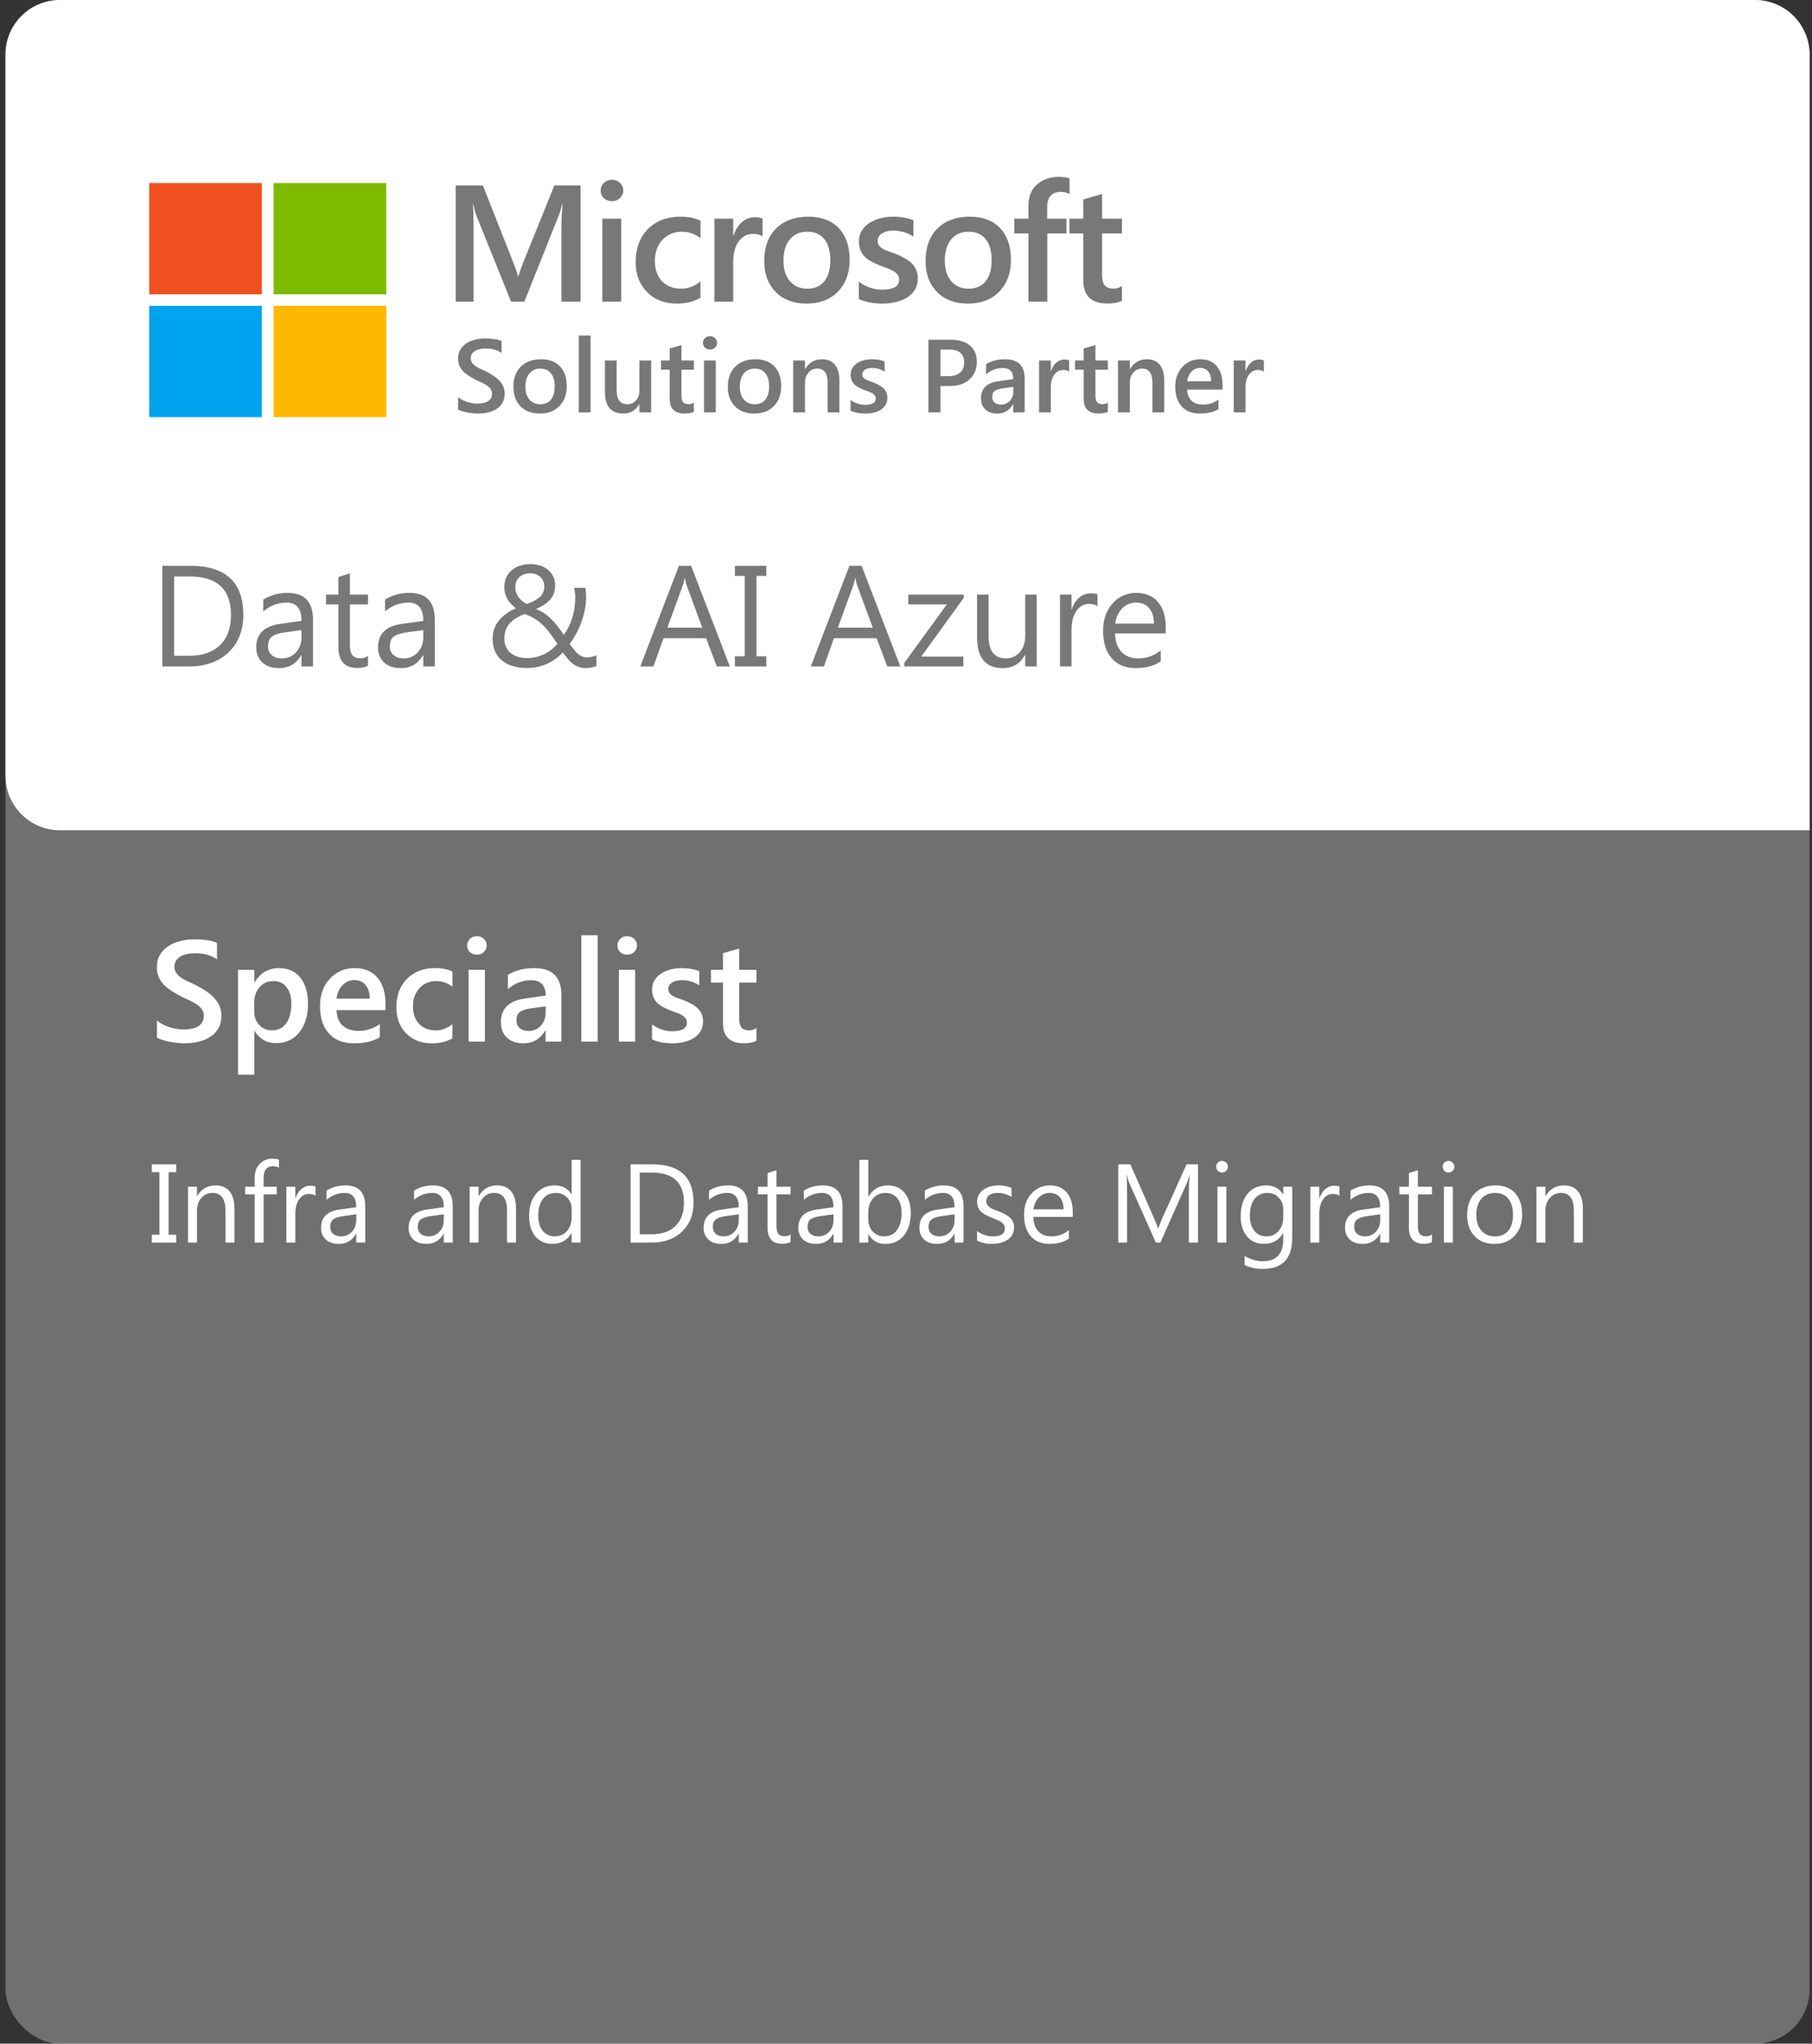 <svg width="133" height="150" viewBox="0 0 133 150" fill="none" xmlns="http://www.w3.org/2000/svg">
<rect x="0" y="0" width="133" height="150" fill="#333333" stroke="none"/>
<rect x="0.402" width="132.422" height="150" rx="4" fill="white" fill-opacity="0.3"/>
<path d="M0.402 4C0.402 1.791 2.193 0 4.402 0H128.824C131.033 0 132.824 1.791 132.824 4V60.938H4.402C2.193 60.938 0.402 59.147 0.402 56.938V4Z" fill="white"/>
<path d="M10.949 13.434H19.22V21.599H10.949V13.434Z" fill="#F15021"/>
<path d="M20.08 13.434H28.351V21.599H20.08V13.434Z" fill="#7EBA00"/>
<path d="M10.949 22.449H19.22V30.615H10.949V22.449Z" fill="#00A3EE"/>
<path d="M20.08 22.449H28.351V30.615H20.08V22.449Z" fill="#FFB800"/>
<path d="M42.612 22.141H41.208V16.618C41.208 16.166 41.236 15.613 41.291 14.958H41.267C41.18 15.331 41.103 15.599 41.035 15.761L38.488 22.141H37.512L34.959 15.809C34.888 15.622 34.813 15.339 34.733 14.958H34.709C34.741 15.299 34.757 15.856 34.757 16.63V22.141H33.448V13.607H35.441L37.685 19.29C37.855 19.727 37.967 20.052 38.018 20.266H38.048C38.195 19.818 38.314 19.485 38.405 19.266L40.69 13.607H42.612V22.141ZM44.909 14.767C44.683 14.767 44.488 14.694 44.326 14.547C44.167 14.4 44.088 14.214 44.088 13.988C44.088 13.762 44.167 13.573 44.326 13.422C44.488 13.272 44.683 13.196 44.909 13.196C45.143 13.196 45.341 13.272 45.504 13.422C45.667 13.573 45.748 13.762 45.748 13.988C45.748 14.202 45.667 14.387 45.504 14.541C45.341 14.692 45.143 14.767 44.909 14.767ZM45.593 22.141H44.213V16.047H45.593V22.141ZM51.413 21.861C50.925 22.143 50.348 22.283 49.681 22.283C48.776 22.283 48.047 22.002 47.491 21.438C46.936 20.871 46.658 20.137 46.658 19.237C46.658 18.233 46.956 17.427 47.551 16.82C48.15 16.209 48.949 15.904 49.949 15.904C50.504 15.904 50.994 16.001 51.419 16.196V17.481C50.994 17.164 50.542 17.005 50.062 17.005C49.479 17.005 49.001 17.203 48.628 17.6C48.255 17.993 48.068 18.509 48.068 19.147C48.068 19.778 48.243 20.276 48.592 20.641C48.945 21.006 49.417 21.189 50.008 21.189C50.504 21.189 50.972 21.012 51.413 20.659V21.861ZM55.971 17.362C55.804 17.231 55.564 17.166 55.251 17.166C54.842 17.166 54.501 17.35 54.227 17.719C53.953 18.088 53.816 18.59 53.816 19.225V22.141H52.436V16.047H53.816V17.302H53.84C53.975 16.874 54.181 16.541 54.459 16.303C54.741 16.061 55.054 15.94 55.399 15.94C55.649 15.94 55.84 15.977 55.971 16.053V17.362ZM59.19 22.283C58.249 22.283 57.498 22 56.934 21.433C56.375 20.861 56.095 20.105 56.095 19.165C56.095 18.142 56.387 17.342 56.97 16.767C57.557 16.192 58.347 15.904 59.339 15.904C60.291 15.904 61.032 16.184 61.564 16.743C62.096 17.302 62.362 18.078 62.362 19.07C62.362 20.042 62.074 20.822 61.499 21.409C60.927 21.992 60.158 22.283 59.19 22.283ZM59.255 17.005C58.716 17.005 58.289 17.193 57.976 17.57C57.662 17.947 57.506 18.467 57.506 19.13C57.506 19.768 57.664 20.272 57.982 20.641C58.299 21.006 58.724 21.189 59.255 21.189C59.799 21.189 60.215 21.008 60.505 20.647C60.798 20.286 60.945 19.772 60.945 19.106C60.945 18.435 60.798 17.917 60.505 17.552C60.215 17.188 59.799 17.005 59.255 17.005ZM63.039 21.95V20.671C63.555 21.064 64.125 21.26 64.747 21.26C65.581 21.26 65.997 21.014 65.997 20.522C65.997 20.383 65.961 20.266 65.89 20.171C65.819 20.072 65.721 19.984 65.598 19.909C65.479 19.834 65.337 19.766 65.17 19.707C65.007 19.647 64.825 19.58 64.623 19.504C64.373 19.405 64.146 19.3 63.944 19.189C63.746 19.078 63.579 18.953 63.444 18.814C63.313 18.671 63.214 18.511 63.147 18.332C63.079 18.154 63.045 17.945 63.045 17.707C63.045 17.414 63.115 17.156 63.254 16.934C63.393 16.707 63.579 16.519 63.813 16.368C64.047 16.213 64.313 16.098 64.611 16.023C64.908 15.944 65.216 15.904 65.533 15.904C66.096 15.904 66.6 15.989 67.044 16.16V17.368C66.616 17.074 66.124 16.928 65.569 16.928C65.394 16.928 65.235 16.945 65.093 16.981C64.954 17.017 64.835 17.067 64.736 17.13C64.636 17.193 64.559 17.271 64.503 17.362C64.448 17.449 64.42 17.547 64.42 17.654C64.42 17.785 64.448 17.896 64.503 17.987C64.559 18.078 64.64 18.16 64.747 18.231C64.859 18.298 64.989 18.362 65.14 18.421C65.295 18.477 65.472 18.538 65.67 18.606C65.932 18.713 66.166 18.822 66.372 18.933C66.582 19.044 66.761 19.171 66.908 19.314C67.054 19.453 67.168 19.615 67.247 19.802C67.326 19.984 67.366 20.203 67.366 20.456C67.366 20.766 67.294 21.036 67.152 21.266C67.009 21.496 66.818 21.686 66.58 21.837C66.342 21.988 66.067 22.099 65.753 22.17C65.444 22.246 65.116 22.283 64.771 22.283C64.105 22.283 63.528 22.172 63.039 21.95ZM71.031 22.283C70.091 22.283 69.339 22 68.776 21.433C68.216 20.861 67.937 20.105 67.937 19.165C67.937 18.142 68.228 17.342 68.811 16.767C69.399 16.192 70.188 15.904 71.18 15.904C72.132 15.904 72.874 16.184 73.406 16.743C73.937 17.302 74.203 18.078 74.203 19.07C74.203 20.042 73.915 20.822 73.34 21.409C72.769 21.992 71.999 22.283 71.031 22.283ZM71.097 17.005C70.557 17.005 70.131 17.193 69.817 17.57C69.504 17.947 69.347 18.467 69.347 19.13C69.347 19.768 69.506 20.272 69.823 20.641C70.141 21.006 70.565 21.189 71.097 21.189C71.64 21.189 72.057 21.008 72.346 20.647C72.64 20.286 72.787 19.772 72.787 19.106C72.787 18.435 72.64 17.917 72.346 17.552C72.057 17.188 71.64 17.005 71.097 17.005ZM78.505 14.244C78.319 14.137 78.106 14.083 77.868 14.083C77.198 14.083 76.863 14.462 76.863 15.22V16.047H78.279V17.13H76.869V22.141H75.488V17.13H74.447V16.047H75.488V15.059C75.488 14.416 75.698 13.911 76.119 13.541C76.539 13.169 77.065 12.982 77.696 12.982C78.037 12.982 78.307 13.02 78.505 13.095V14.244ZM82.349 22.075C82.079 22.21 81.724 22.277 81.284 22.277C80.101 22.277 79.51 21.71 79.51 20.576V17.13H78.493V16.047H79.51V14.636L80.891 14.244V16.047H82.349V17.13H80.891V20.177C80.891 20.538 80.956 20.796 81.087 20.95C81.218 21.105 81.436 21.183 81.742 21.183C81.976 21.183 82.178 21.115 82.349 20.98V22.075Z" fill="#787878"/>
<path d="M33.628 30.054V29.142C33.709 29.217 33.806 29.284 33.918 29.343C34.032 29.403 34.152 29.454 34.279 29.496C34.405 29.535 34.532 29.566 34.658 29.589C34.784 29.611 34.901 29.622 35.008 29.622C35.38 29.622 35.656 29.56 35.837 29.436C36.02 29.312 36.112 29.133 36.112 28.897C36.112 28.77 36.081 28.661 36.019 28.57C35.96 28.475 35.875 28.39 35.766 28.313C35.657 28.236 35.528 28.163 35.38 28.093C35.233 28.022 35.076 27.947 34.907 27.87C34.726 27.774 34.557 27.676 34.401 27.576C34.245 27.477 34.109 27.368 33.992 27.249C33.878 27.128 33.788 26.991 33.721 26.84C33.656 26.689 33.624 26.512 33.624 26.308C33.624 26.058 33.68 25.841 33.791 25.657C33.905 25.471 34.054 25.319 34.238 25.2C34.424 25.078 34.634 24.989 34.87 24.932C35.105 24.873 35.346 24.843 35.592 24.843C36.149 24.843 36.556 24.906 36.811 25.032V25.907C36.509 25.688 36.12 25.579 35.644 25.579C35.512 25.579 35.381 25.592 35.249 25.616C35.12 25.641 35.004 25.682 34.9 25.739C34.798 25.796 34.715 25.869 34.651 25.959C34.586 26.048 34.554 26.156 34.554 26.282C34.554 26.401 34.579 26.504 34.628 26.591C34.678 26.678 34.75 26.757 34.844 26.829C34.941 26.901 35.057 26.971 35.194 27.041C35.332 27.108 35.492 27.181 35.673 27.26C35.859 27.357 36.034 27.459 36.198 27.565C36.364 27.672 36.509 27.79 36.633 27.919C36.759 28.048 36.858 28.192 36.931 28.35C37.005 28.506 37.042 28.685 37.042 28.886C37.042 29.156 36.987 29.384 36.878 29.57C36.769 29.756 36.622 29.907 36.436 30.024C36.252 30.14 36.04 30.225 35.8 30.277C35.559 30.329 35.305 30.355 35.037 30.355C34.948 30.355 34.838 30.348 34.706 30.333C34.577 30.32 34.445 30.3 34.308 30.273C34.172 30.248 34.043 30.217 33.922 30.18C33.8 30.143 33.702 30.101 33.628 30.054ZM39.616 30.355C39.028 30.355 38.558 30.178 38.206 29.823C37.857 29.466 37.682 28.994 37.682 28.406C37.682 27.766 37.864 27.267 38.228 26.907C38.596 26.547 39.089 26.368 39.709 26.368C40.304 26.368 40.768 26.543 41.1 26.892C41.432 27.242 41.598 27.727 41.598 28.346C41.598 28.954 41.418 29.441 41.059 29.808C40.702 30.173 40.221 30.355 39.616 30.355ZM39.657 27.056C39.319 27.056 39.053 27.174 38.857 27.409C38.661 27.645 38.563 27.97 38.563 28.384C38.563 28.783 38.662 29.098 38.861 29.328C39.059 29.556 39.325 29.671 39.657 29.671C39.996 29.671 40.257 29.558 40.438 29.332C40.621 29.106 40.713 28.785 40.713 28.369C40.713 27.95 40.621 27.626 40.438 27.398C40.257 27.17 39.996 27.056 39.657 27.056ZM43.346 30.266H42.48V24.627H43.346V30.266ZM47.795 30.266H46.932V29.663H46.917C46.666 30.124 46.277 30.355 45.749 30.355C44.849 30.355 44.399 29.814 44.399 28.733V26.457H45.262V28.644C45.262 29.328 45.526 29.671 46.054 29.671C46.309 29.671 46.519 29.576 46.682 29.388C46.849 29.199 46.932 28.953 46.932 28.648V26.457H47.795V30.266ZM50.93 30.225C50.761 30.309 50.539 30.351 50.264 30.351C49.525 30.351 49.156 29.997 49.156 29.287V27.134H48.52V26.457H49.156V25.576L50.019 25.33V26.457H50.93V27.134H50.019V29.038C50.019 29.264 50.06 29.425 50.142 29.522C50.223 29.619 50.36 29.667 50.551 29.667C50.697 29.667 50.823 29.625 50.93 29.54V30.225ZM52.109 25.657C51.968 25.657 51.846 25.611 51.745 25.52C51.645 25.428 51.596 25.311 51.596 25.17C51.596 25.029 51.645 24.911 51.745 24.817C51.846 24.723 51.968 24.675 52.109 24.675C52.255 24.675 52.379 24.723 52.481 24.817C52.583 24.911 52.633 25.029 52.633 25.17C52.633 25.304 52.583 25.419 52.481 25.516C52.379 25.61 52.255 25.657 52.109 25.657ZM52.537 30.266H51.674V26.457H52.537V30.266ZM55.356 30.355C54.768 30.355 54.298 30.178 53.946 29.823C53.597 29.466 53.422 28.994 53.422 28.406C53.422 27.766 53.604 27.267 53.969 26.907C54.336 26.547 54.829 26.368 55.449 26.368C56.044 26.368 56.508 26.543 56.84 26.892C57.172 27.242 57.338 27.727 57.338 28.346C57.338 28.954 57.159 29.441 56.799 29.808C56.442 30.173 55.961 30.355 55.356 30.355ZM55.397 27.056C55.06 27.056 54.793 27.174 54.597 27.409C54.401 27.645 54.303 27.97 54.303 28.384C54.303 28.783 54.403 29.098 54.601 29.328C54.799 29.556 55.065 29.671 55.397 29.671C55.737 29.671 55.997 29.558 56.178 29.332C56.361 29.106 56.453 28.785 56.453 28.369C56.453 27.95 56.361 27.626 56.178 27.398C55.997 27.17 55.737 27.056 55.397 27.056ZM61.612 30.266H60.749V28.12C60.749 27.408 60.497 27.052 59.994 27.052C59.731 27.052 59.514 27.151 59.343 27.35C59.172 27.546 59.087 27.794 59.087 28.093V30.266H58.22V26.457H59.087V27.089H59.101C59.386 26.608 59.798 26.368 60.336 26.368C60.75 26.368 61.066 26.503 61.285 26.773C61.503 27.041 61.612 27.429 61.612 27.937V30.266ZM62.43 30.147V29.347C62.752 29.592 63.108 29.715 63.498 29.715C64.018 29.715 64.279 29.561 64.279 29.254C64.279 29.167 64.256 29.094 64.212 29.035C64.167 28.973 64.106 28.918 64.029 28.871C63.955 28.824 63.866 28.782 63.762 28.744C63.66 28.707 63.546 28.665 63.419 28.618C63.263 28.556 63.122 28.49 62.995 28.421C62.871 28.351 62.767 28.273 62.683 28.186C62.601 28.097 62.539 27.997 62.497 27.885C62.455 27.774 62.434 27.643 62.434 27.495C62.434 27.311 62.477 27.15 62.564 27.011C62.651 26.87 62.767 26.752 62.914 26.658C63.06 26.561 63.226 26.489 63.412 26.442C63.598 26.393 63.79 26.368 63.989 26.368C64.341 26.368 64.656 26.421 64.933 26.528V27.283C64.665 27.099 64.358 27.008 64.011 27.008C63.902 27.008 63.803 27.019 63.713 27.041C63.627 27.063 63.552 27.094 63.49 27.134C63.428 27.174 63.38 27.222 63.345 27.279C63.31 27.334 63.293 27.394 63.293 27.461C63.293 27.543 63.31 27.613 63.345 27.669C63.38 27.727 63.431 27.777 63.498 27.822C63.567 27.864 63.649 27.904 63.743 27.941C63.84 27.976 63.95 28.014 64.074 28.056C64.238 28.123 64.384 28.192 64.513 28.261C64.644 28.33 64.756 28.41 64.848 28.499C64.939 28.586 65.01 28.687 65.06 28.804C65.109 28.918 65.134 29.054 65.134 29.213C65.134 29.407 65.09 29.575 65 29.719C64.911 29.863 64.792 29.982 64.643 30.076C64.494 30.17 64.322 30.24 64.126 30.284C63.933 30.331 63.728 30.355 63.513 30.355C63.096 30.355 62.735 30.285 62.43 30.147ZM69.032 28.332V30.266H68.15V24.932H69.768C70.381 24.932 70.856 25.075 71.193 25.36C71.53 25.645 71.699 26.047 71.699 26.565C71.699 27.083 71.523 27.507 71.171 27.837C70.819 28.167 70.342 28.332 69.742 28.332H69.032ZM69.032 25.661V27.61H69.605C69.984 27.61 70.273 27.522 70.471 27.346C70.67 27.17 70.769 26.922 70.769 26.602C70.769 25.975 70.404 25.661 69.675 25.661H69.032ZM75.21 30.266H74.373V29.671H74.358C74.095 30.127 73.71 30.355 73.201 30.355C72.827 30.355 72.533 30.253 72.32 30.05C72.109 29.847 72.004 29.578 72.004 29.243C72.004 28.524 72.418 28.105 73.246 27.986L74.377 27.826C74.377 27.283 74.119 27.011 73.603 27.011C73.149 27.011 72.74 27.167 72.376 27.48V26.725C72.777 26.487 73.241 26.368 73.767 26.368C74.729 26.368 75.21 26.841 75.21 27.789V30.266ZM74.377 28.395L73.577 28.506C73.329 28.539 73.142 28.599 73.015 28.689C72.891 28.775 72.829 28.929 72.829 29.15C72.829 29.311 72.886 29.444 73.001 29.548C73.117 29.649 73.272 29.7 73.465 29.7C73.728 29.7 73.945 29.608 74.116 29.425C74.29 29.239 74.377 29.006 74.377 28.726V28.395ZM78.475 27.279C78.371 27.197 78.221 27.156 78.025 27.156C77.77 27.156 77.557 27.272 77.386 27.502C77.215 27.733 77.129 28.046 77.129 28.443V30.266H76.266V26.457H77.129V27.242H77.144C77.228 26.974 77.357 26.766 77.531 26.617C77.707 26.466 77.903 26.39 78.118 26.39C78.275 26.39 78.394 26.414 78.475 26.461V27.279ZM81.317 30.225C81.148 30.309 80.926 30.351 80.651 30.351C79.912 30.351 79.543 29.997 79.543 29.287V27.134H78.907V26.457H79.543V25.576L80.406 25.33V26.457H81.317V27.134H80.406V29.038C80.406 29.264 80.447 29.425 80.528 29.522C80.61 29.619 80.747 29.667 80.938 29.667C81.084 29.667 81.21 29.625 81.317 29.54V30.225ZM85.453 30.266H84.59V28.12C84.59 27.408 84.338 27.052 83.835 27.052C83.572 27.052 83.355 27.151 83.184 27.35C83.013 27.546 82.927 27.794 82.927 28.093V30.266H82.061V26.457H82.927V27.089H82.942C83.227 26.608 83.639 26.368 84.177 26.368C84.591 26.368 84.907 26.503 85.126 26.773C85.344 27.041 85.453 27.429 85.453 27.937V30.266ZM89.734 28.596H87.138C87.148 28.948 87.255 29.219 87.461 29.41C87.67 29.601 87.955 29.697 88.317 29.697C88.723 29.697 89.097 29.575 89.436 29.332V30.028C89.089 30.246 88.63 30.355 88.06 30.355C87.5 30.355 87.06 30.183 86.74 29.838C86.422 29.491 86.264 29.003 86.264 28.376C86.264 27.784 86.439 27.301 86.788 26.929C87.14 26.555 87.577 26.368 88.097 26.368C88.618 26.368 89.021 26.535 89.306 26.87C89.591 27.205 89.734 27.669 89.734 28.265V28.596ZM88.901 27.986C88.898 27.676 88.825 27.435 88.681 27.264C88.537 27.091 88.339 27.004 88.086 27.004C87.838 27.004 87.627 27.094 87.454 27.275C87.283 27.456 87.177 27.693 87.138 27.986H88.901ZM92.765 27.279C92.661 27.197 92.511 27.156 92.315 27.156C92.06 27.156 91.846 27.272 91.675 27.502C91.504 27.733 91.419 28.046 91.419 28.443V30.266H90.556V26.457H91.419V27.242H91.433C91.518 26.974 91.647 26.766 91.82 26.617C91.996 26.466 92.192 26.39 92.408 26.39C92.564 26.39 92.683 26.414 92.765 26.461V27.279Z" fill="#787878"/>
<path d="M11.917 48.914V41.529H13.957C16.559 41.529 17.86 42.729 17.86 45.129C17.86 46.269 17.498 47.185 16.774 47.879C16.053 48.569 15.086 48.914 13.874 48.914H11.917ZM12.783 42.312V48.131H13.885C14.853 48.131 15.606 47.872 16.145 47.354C16.684 46.835 16.954 46.1 16.954 45.15C16.954 43.258 15.948 42.312 13.936 42.312H12.783ZM22.974 48.914H22.13V48.09H22.109C21.742 48.722 21.201 49.038 20.487 49.038C19.961 49.038 19.549 48.899 19.251 48.62C18.956 48.342 18.808 47.973 18.808 47.513C18.808 46.528 19.388 45.955 20.549 45.793L22.13 45.572C22.13 44.676 21.767 44.228 21.043 44.228C20.408 44.228 19.834 44.444 19.323 44.877V44.011C19.841 43.682 20.439 43.517 21.115 43.517C22.354 43.517 22.974 44.173 22.974 45.484V48.914ZM22.13 46.246L20.858 46.422C20.466 46.477 20.171 46.574 19.972 46.715C19.773 46.852 19.673 47.098 19.673 47.452C19.673 47.709 19.764 47.92 19.946 48.085C20.131 48.246 20.377 48.327 20.682 48.327C21.101 48.327 21.446 48.181 21.718 47.889C21.992 47.594 22.13 47.221 22.13 46.772V46.246ZM27.012 48.863C26.812 48.972 26.55 49.027 26.224 49.027C25.3 49.027 24.838 48.512 24.838 47.482V44.362H23.932V43.641H24.838V42.353L25.683 42.08V43.641H27.012V44.362H25.683V47.333C25.683 47.687 25.743 47.939 25.863 48.09C25.983 48.241 26.182 48.317 26.46 48.317C26.673 48.317 26.857 48.258 27.012 48.142V48.863ZM31.914 48.914H31.07V48.09H31.049C30.682 48.722 30.141 49.038 29.427 49.038C28.902 49.038 28.49 48.899 28.191 48.62C27.896 48.342 27.748 47.973 27.748 47.513C27.748 46.528 28.328 45.955 29.489 45.793L31.07 45.572C31.07 44.676 30.707 44.228 29.983 44.228C29.348 44.228 28.774 44.444 28.263 44.877V44.011C28.781 43.682 29.379 43.517 30.055 43.517C31.294 43.517 31.914 44.173 31.914 45.484V48.914ZM31.07 46.246L29.798 46.422C29.406 46.477 29.111 46.574 28.912 46.715C28.713 46.852 28.613 47.098 28.613 47.452C28.613 47.709 28.704 47.92 28.886 48.085C29.072 48.246 29.317 48.327 29.622 48.327C30.041 48.327 30.386 48.181 30.658 47.889C30.932 47.594 31.07 47.221 31.07 46.772V46.246ZM42.986 49.032C42.791 49.032 42.617 49.005 42.466 48.95C42.319 48.899 42.181 48.825 42.054 48.729C41.927 48.629 41.804 48.509 41.684 48.368C41.567 48.227 41.443 48.068 41.313 47.889C41.175 48.037 41.016 48.179 40.834 48.317C40.655 48.454 40.456 48.576 40.236 48.682C40.017 48.789 39.776 48.873 39.515 48.935C39.255 49 38.971 49.032 38.666 49.032C38.295 49.032 37.955 48.986 37.646 48.894C37.337 48.801 37.073 48.665 36.853 48.487C36.633 48.305 36.462 48.081 36.338 47.817C36.218 47.553 36.158 47.249 36.158 46.906C36.158 46.38 36.307 45.932 36.606 45.562C36.904 45.187 37.327 44.882 37.873 44.645C37.77 44.569 37.667 44.482 37.564 44.382C37.461 44.279 37.368 44.164 37.285 44.037C37.206 43.907 37.141 43.764 37.09 43.61C37.042 43.452 37.018 43.28 37.018 43.095C37.018 42.824 37.066 42.583 37.162 42.374C37.261 42.164 37.397 41.987 37.569 41.843C37.74 41.699 37.943 41.591 38.176 41.519C38.41 41.443 38.662 41.406 38.934 41.406C39.201 41.406 39.445 41.443 39.665 41.519C39.888 41.591 40.078 41.696 40.236 41.833C40.398 41.97 40.523 42.135 40.612 42.327C40.702 42.52 40.746 42.734 40.746 42.971C40.746 43.383 40.628 43.727 40.391 44.001C40.157 44.272 39.806 44.504 39.335 44.696C39.572 44.789 39.787 44.902 39.979 45.036C40.171 45.17 40.348 45.319 40.509 45.484C40.674 45.649 40.827 45.826 40.968 46.015C41.108 46.203 41.248 46.399 41.385 46.602C41.663 46.214 41.872 45.786 42.013 45.319C42.154 44.853 42.224 44.363 42.224 43.852C42.224 43.721 42.216 43.599 42.199 43.486C42.185 43.369 42.164 43.254 42.137 43.141H42.956C42.983 43.254 42.998 43.362 43.002 43.465C43.009 43.565 43.016 43.685 43.022 43.826C43.022 44.138 42.99 44.453 42.925 44.768C42.859 45.084 42.772 45.392 42.662 45.69C42.552 45.986 42.423 46.267 42.276 46.535C42.132 46.803 41.979 47.048 41.817 47.271C41.938 47.436 42.047 47.58 42.147 47.704C42.246 47.824 42.346 47.925 42.446 48.008C42.549 48.09 42.653 48.152 42.76 48.193C42.87 48.231 42.993 48.25 43.131 48.25C43.234 48.25 43.338 48.236 43.445 48.209C43.551 48.181 43.661 48.147 43.774 48.105V48.888C43.651 48.936 43.52 48.972 43.383 48.996C43.249 49.02 43.117 49.032 42.986 49.032ZM38.666 48.301C38.927 48.301 39.167 48.274 39.387 48.219C39.606 48.16 39.809 48.085 39.994 47.992C40.18 47.896 40.348 47.786 40.499 47.663C40.65 47.536 40.787 47.403 40.911 47.266C40.702 46.94 40.508 46.662 40.329 46.432C40.154 46.198 39.975 45.998 39.794 45.829C39.615 45.661 39.423 45.517 39.217 45.397C39.014 45.277 38.779 45.165 38.511 45.062C38.295 45.148 38.096 45.244 37.914 45.35C37.732 45.453 37.574 45.577 37.44 45.721C37.309 45.862 37.206 46.027 37.131 46.215C37.056 46.404 37.018 46.626 37.018 46.88C37.018 47.113 37.061 47.319 37.147 47.498C37.232 47.676 37.349 47.826 37.497 47.946C37.648 48.063 37.823 48.152 38.022 48.214C38.221 48.272 38.436 48.301 38.666 48.301ZM39.953 43.043C39.953 42.872 39.92 42.726 39.855 42.605C39.794 42.485 39.713 42.386 39.613 42.307C39.517 42.228 39.409 42.171 39.289 42.137C39.169 42.099 39.05 42.08 38.934 42.08C38.597 42.08 38.328 42.171 38.125 42.353C37.926 42.535 37.825 42.782 37.821 43.095C37.821 43.236 37.842 43.368 37.883 43.491C37.928 43.615 37.988 43.73 38.063 43.836C38.142 43.943 38.233 44.037 38.336 44.12C38.439 44.202 38.549 44.272 38.666 44.331C39.098 44.18 39.421 44.005 39.634 43.805C39.847 43.603 39.953 43.349 39.953 43.043ZM53.569 48.914H52.611L51.829 46.844H48.698L47.961 48.914H46.998L49.831 41.529H50.727L53.569 48.914ZM51.545 46.066L50.387 42.92C50.349 42.817 50.311 42.652 50.273 42.425H50.253C50.218 42.635 50.179 42.8 50.134 42.92L48.986 46.066H51.545ZM56.247 41.529V42.271H55.526V48.172H56.247V48.914H53.94V48.172H54.661V42.271H53.94V41.529H56.247ZM66.083 48.914H65.126L64.343 46.844H61.212L60.475 48.914H59.512L62.345 41.529H63.241L66.083 48.914ZM64.059 46.066L62.901 42.92C62.863 42.817 62.825 42.652 62.788 42.425H62.767C62.733 42.635 62.693 42.8 62.648 42.92L61.5 46.066H64.059ZM70.739 43.883L67.618 48.193H70.708V48.914H66.377V48.651L69.498 44.362H66.671V43.641H70.739V43.883ZM76.095 48.914H75.25V48.08H75.23C74.879 48.718 74.337 49.038 73.602 49.038C72.346 49.038 71.717 48.289 71.717 46.792V43.641H72.557V46.658C72.557 47.771 72.983 48.327 73.834 48.327C74.246 48.327 74.584 48.176 74.848 47.874C75.116 47.568 75.25 47.17 75.25 46.679V43.641H76.095V48.914ZM80.555 44.495C80.407 44.382 80.194 44.326 79.916 44.326C79.555 44.326 79.253 44.495 79.01 44.835C78.769 45.175 78.649 45.639 78.649 46.226V48.914H77.805V43.641H78.649V44.727H78.67C78.79 44.356 78.974 44.068 79.221 43.862C79.468 43.653 79.744 43.548 80.05 43.548C80.269 43.548 80.438 43.572 80.555 43.62V44.495ZM85.565 46.489H81.842C81.856 47.076 82.014 47.529 82.316 47.848C82.618 48.167 83.033 48.327 83.562 48.327C84.156 48.327 84.702 48.131 85.2 47.74V48.533C84.736 48.869 84.123 49.038 83.361 49.038C82.616 49.038 82.031 48.799 81.605 48.322C81.179 47.841 80.966 47.166 80.966 46.298C80.966 45.477 81.198 44.81 81.662 44.295C82.129 43.776 82.707 43.517 83.397 43.517C84.087 43.517 84.621 43.74 84.999 44.187C85.376 44.633 85.565 45.252 85.565 46.046V46.489ZM84.7 45.773C84.697 45.285 84.578 44.906 84.345 44.635C84.115 44.363 83.794 44.228 83.382 44.228C82.984 44.228 82.645 44.37 82.367 44.655C82.089 44.94 81.918 45.313 81.852 45.773H84.7Z" fill="#787878"/>
<path d="M11.521 76.16V74.898C11.634 75.001 11.768 75.094 11.922 75.176C12.081 75.258 12.247 75.329 12.422 75.387C12.597 75.442 12.772 75.485 12.947 75.516C13.123 75.547 13.284 75.562 13.431 75.562C13.946 75.562 14.329 75.476 14.58 75.305C14.834 75.133 14.961 74.884 14.961 74.558C14.961 74.383 14.918 74.232 14.832 74.105C14.75 73.974 14.633 73.856 14.482 73.749C14.331 73.643 14.152 73.542 13.946 73.446C13.744 73.346 13.526 73.243 13.292 73.137C13.042 73.003 12.808 72.867 12.592 72.73C12.376 72.593 12.187 72.441 12.025 72.277C11.868 72.108 11.742 71.919 11.65 71.71C11.56 71.501 11.516 71.255 11.516 70.974C11.516 70.627 11.593 70.326 11.747 70.073C11.905 69.815 12.111 69.604 12.365 69.439C12.623 69.271 12.915 69.147 13.241 69.068C13.567 68.986 13.9 68.945 14.24 68.945C15.012 68.945 15.575 69.032 15.929 69.207V70.418C15.51 70.115 14.971 69.964 14.312 69.964C14.13 69.964 13.948 69.981 13.766 70.016C13.588 70.05 13.426 70.107 13.282 70.186C13.141 70.265 13.026 70.366 12.937 70.49C12.848 70.613 12.803 70.763 12.803 70.938C12.803 71.102 12.838 71.245 12.906 71.365C12.975 71.485 13.074 71.595 13.205 71.695C13.339 71.794 13.5 71.892 13.689 71.988C13.881 72.081 14.103 72.182 14.353 72.292C14.611 72.426 14.853 72.567 15.079 72.714C15.309 72.862 15.51 73.025 15.682 73.204C15.857 73.382 15.994 73.581 16.094 73.801C16.197 74.017 16.248 74.264 16.248 74.543C16.248 74.917 16.173 75.233 16.022 75.49C15.871 75.748 15.666 75.957 15.409 76.118C15.155 76.28 14.861 76.397 14.528 76.469C14.195 76.541 13.843 76.577 13.473 76.577C13.349 76.577 13.196 76.566 13.014 76.546C12.836 76.529 12.652 76.501 12.463 76.463C12.274 76.429 12.096 76.386 11.928 76.335C11.759 76.283 11.624 76.225 11.521 76.16ZM18.689 75.675H18.669V78.879H17.474V71.18H18.669V72.107H18.689C19.098 71.406 19.695 71.056 20.482 71.056C21.151 71.056 21.673 71.291 22.047 71.762C22.421 72.232 22.608 72.864 22.608 73.657C22.608 74.536 22.397 75.24 21.975 75.768C21.553 76.297 20.976 76.561 20.245 76.561C19.572 76.561 19.053 76.266 18.689 75.675ZM18.659 73.595V74.249C18.659 74.633 18.78 74.96 19.024 75.228C19.271 75.495 19.584 75.629 19.961 75.629C20.404 75.629 20.751 75.457 21.002 75.114C21.256 74.767 21.383 74.285 21.383 73.667C21.383 73.149 21.264 72.743 21.027 72.452C20.794 72.156 20.476 72.009 20.075 72.009C19.649 72.009 19.306 72.16 19.045 72.462C18.787 72.764 18.659 73.142 18.659 73.595ZM28.294 74.141H24.699C24.713 74.628 24.862 75.004 25.147 75.269C25.436 75.533 25.831 75.665 26.332 75.665C26.895 75.665 27.412 75.497 27.882 75.16V76.124C27.401 76.426 26.766 76.577 25.977 76.577C25.201 76.577 24.591 76.338 24.148 75.861C23.709 75.38 23.489 74.706 23.489 73.837C23.489 73.016 23.731 72.349 24.215 71.834C24.703 71.315 25.307 71.056 26.028 71.056C26.749 71.056 27.307 71.288 27.702 71.751C28.096 72.215 28.294 72.859 28.294 73.683V74.141ZM27.14 73.296C27.137 72.867 27.036 72.534 26.837 72.297C26.637 72.057 26.363 71.937 26.012 71.937C25.669 71.937 25.377 72.062 25.137 72.313C24.9 72.563 24.754 72.891 24.699 73.296H27.14ZM33.207 76.211C32.785 76.455 32.285 76.577 31.708 76.577C30.925 76.577 30.294 76.333 29.813 75.845C29.332 75.355 29.092 74.719 29.092 73.94C29.092 73.071 29.35 72.374 29.865 71.849C30.383 71.32 31.075 71.056 31.94 71.056C32.421 71.056 32.845 71.14 33.212 71.308V72.421C32.845 72.146 32.453 72.009 32.038 72.009C31.533 72.009 31.119 72.18 30.797 72.524C30.474 72.864 30.313 73.31 30.313 73.863C30.313 74.409 30.464 74.84 30.766 75.155C31.071 75.471 31.48 75.629 31.991 75.629C32.421 75.629 32.826 75.476 33.207 75.171V76.211ZM34.999 70.073C34.803 70.073 34.635 70.009 34.494 69.882C34.357 69.755 34.288 69.594 34.288 69.398C34.288 69.202 34.357 69.039 34.494 68.909C34.635 68.778 34.803 68.713 34.999 68.713C35.202 68.713 35.373 68.778 35.514 68.909C35.655 69.039 35.725 69.202 35.725 69.398C35.725 69.583 35.655 69.743 35.514 69.877C35.373 70.007 35.202 70.073 34.999 70.073ZM35.591 76.453H34.396V71.18H35.591V76.453ZM41.205 76.453H40.046V75.629H40.025C39.661 76.261 39.127 76.577 38.424 76.577C37.905 76.577 37.498 76.436 37.203 76.154C36.911 75.873 36.765 75.5 36.765 75.037C36.765 74.041 37.339 73.461 38.485 73.296L40.051 73.075C40.051 72.323 39.694 71.947 38.98 71.947C38.352 71.947 37.785 72.163 37.28 72.596V71.55C37.837 71.221 38.479 71.056 39.206 71.056C40.538 71.056 41.205 71.712 41.205 73.023V76.453ZM40.051 73.863L38.944 74.017C38.6 74.062 38.341 74.146 38.166 74.27C37.995 74.39 37.909 74.603 37.909 74.908C37.909 75.131 37.988 75.315 38.145 75.459C38.307 75.6 38.522 75.67 38.789 75.67C39.153 75.67 39.454 75.543 39.691 75.289C39.931 75.032 40.051 74.709 40.051 74.321V73.863ZM43.867 76.453H42.667V68.646H43.867V76.453ZM46.03 70.073C45.834 70.073 45.666 70.009 45.525 69.882C45.388 69.755 45.319 69.594 45.319 69.398C45.319 69.202 45.388 69.039 45.525 68.909C45.666 68.778 45.834 68.713 46.03 68.713C46.233 68.713 46.404 68.778 46.545 68.909C46.686 69.039 46.756 69.202 46.756 69.398C46.756 69.583 46.686 69.743 46.545 69.877C46.404 70.007 46.233 70.073 46.03 70.073ZM46.622 76.453H45.427V71.18H46.622V76.453ZM47.858 76.288V75.181C48.304 75.521 48.797 75.691 49.336 75.691C50.057 75.691 50.418 75.478 50.418 75.052C50.418 74.932 50.387 74.831 50.325 74.749C50.263 74.663 50.179 74.587 50.073 74.522C49.97 74.457 49.846 74.398 49.702 74.347C49.561 74.295 49.403 74.237 49.228 74.172C49.012 74.086 48.816 73.995 48.641 73.899C48.469 73.803 48.325 73.695 48.208 73.574C48.095 73.451 48.009 73.312 47.951 73.157C47.892 73.003 47.863 72.823 47.863 72.617C47.863 72.362 47.923 72.139 48.044 71.947C48.164 71.751 48.325 71.588 48.528 71.458C48.73 71.324 48.96 71.224 49.218 71.159C49.475 71.09 49.741 71.056 50.016 71.056C50.503 71.056 50.94 71.13 51.324 71.278V72.323C50.953 72.069 50.528 71.942 50.047 71.942C49.896 71.942 49.758 71.957 49.635 71.988C49.515 72.019 49.412 72.062 49.326 72.117C49.24 72.172 49.173 72.239 49.125 72.318C49.077 72.393 49.053 72.477 49.053 72.57C49.053 72.683 49.077 72.78 49.125 72.859C49.173 72.938 49.243 73.008 49.336 73.07C49.432 73.128 49.546 73.183 49.676 73.234C49.81 73.282 49.963 73.336 50.134 73.394C50.361 73.487 50.563 73.581 50.742 73.677C50.924 73.773 51.078 73.883 51.206 74.007C51.333 74.127 51.43 74.268 51.499 74.429C51.568 74.587 51.602 74.776 51.602 74.996C51.602 75.263 51.54 75.497 51.417 75.696C51.293 75.895 51.128 76.06 50.922 76.191C50.716 76.321 50.478 76.417 50.206 76.479C49.939 76.544 49.655 76.577 49.357 76.577C48.78 76.577 48.28 76.481 47.858 76.288ZM55.521 76.397C55.288 76.513 54.98 76.572 54.599 76.572C53.576 76.572 53.065 76.081 53.065 75.099V72.117H52.184V71.18H53.065V69.959L54.259 69.619V71.18H55.521V72.117H54.259V74.754C54.259 75.066 54.316 75.289 54.429 75.423C54.543 75.557 54.731 75.624 54.996 75.624C55.198 75.624 55.373 75.566 55.521 75.449V76.397Z" fill="white"/>
<path d="M12.936 85.459V86.036H12.375V90.626H12.936V91.203H11.142V90.626H11.702V86.036H11.142V85.459H12.936ZM17.206 91.203H16.549V88.864C16.549 87.993 16.231 87.558 15.595 87.558C15.267 87.558 14.995 87.682 14.778 87.931C14.565 88.176 14.458 88.487 14.458 88.864V91.203H13.801V87.102H14.458V87.782H14.474C14.784 87.264 15.232 87.005 15.82 87.005C16.268 87.005 16.612 87.151 16.849 87.442C17.087 87.73 17.206 88.148 17.206 88.696V91.203ZM20.474 85.708C20.346 85.636 20.2 85.6 20.038 85.6C19.578 85.6 19.349 85.889 19.349 86.469V87.102H20.31V87.662H19.349V91.203H18.696V87.662H17.995V87.102H18.696V86.437C18.696 86.007 18.82 85.668 19.068 85.419C19.317 85.168 19.626 85.043 19.997 85.043C20.198 85.043 20.357 85.067 20.474 85.115V85.708ZM23.158 87.766C23.043 87.678 22.877 87.634 22.661 87.634C22.381 87.634 22.146 87.766 21.956 88.031C21.769 88.295 21.676 88.656 21.676 89.112V91.203H21.019V87.102H21.676V87.947H21.692C21.785 87.658 21.928 87.434 22.12 87.274C22.313 87.111 22.528 87.029 22.765 87.029C22.936 87.029 23.067 87.048 23.158 87.085V87.766ZM26.807 91.203H26.15V90.562H26.134C25.848 91.054 25.427 91.299 24.872 91.299C24.463 91.299 24.143 91.191 23.911 90.975C23.681 90.758 23.566 90.472 23.566 90.114C23.566 89.347 24.018 88.901 24.92 88.776L26.15 88.604C26.15 87.907 25.868 87.558 25.305 87.558C24.811 87.558 24.365 87.726 23.967 88.063V87.39C24.37 87.134 24.835 87.005 25.361 87.005C26.325 87.005 26.807 87.516 26.807 88.535V91.203ZM26.15 89.128L25.16 89.264C24.856 89.307 24.626 89.383 24.472 89.493C24.317 89.6 24.239 89.79 24.239 90.066C24.239 90.266 24.31 90.43 24.451 90.558C24.596 90.684 24.787 90.746 25.024 90.746C25.35 90.746 25.618 90.633 25.829 90.406C26.043 90.176 26.15 89.887 26.15 89.537V89.128ZM33.231 91.203H32.575V90.562H32.559C32.273 91.054 31.852 91.299 31.297 91.299C30.888 91.299 30.568 91.191 30.335 90.975C30.106 90.758 29.991 90.472 29.991 90.114C29.991 89.347 30.442 88.901 31.345 88.776L32.575 88.604C32.575 87.907 32.293 87.558 31.729 87.558C31.235 87.558 30.79 87.726 30.392 88.063V87.39C30.795 87.134 31.259 87.005 31.785 87.005C32.749 87.005 33.231 87.516 33.231 88.535V91.203ZM32.575 89.128L31.585 89.264C31.281 89.307 31.051 89.383 30.896 89.493C30.741 89.6 30.664 89.79 30.664 90.066C30.664 90.266 30.735 90.43 30.876 90.558C31.02 90.684 31.211 90.746 31.449 90.746C31.775 90.746 32.043 90.633 32.254 90.406C32.468 90.176 32.575 89.887 32.575 89.537V89.128ZM37.874 91.203H37.217V88.864C37.217 87.993 36.899 87.558 36.264 87.558C35.935 87.558 35.663 87.682 35.446 87.931C35.233 88.176 35.126 88.487 35.126 88.864V91.203H34.469V87.102H35.126V87.782H35.142C35.452 87.264 35.9 87.005 36.488 87.005C36.937 87.005 37.28 87.151 37.517 87.442C37.755 87.73 37.874 88.148 37.874 88.696V91.203ZM42.616 91.203H41.959V90.506H41.943C41.639 91.035 41.169 91.299 40.533 91.299C40.018 91.299 39.605 91.116 39.296 90.751C38.989 90.382 38.835 89.881 38.835 89.249C38.835 88.57 39.006 88.027 39.348 87.618C39.69 87.21 40.145 87.005 40.714 87.005C41.277 87.005 41.687 87.227 41.943 87.67H41.959V85.131H42.616V91.203ZM41.959 89.349V88.744C41.959 88.413 41.85 88.132 41.631 87.903C41.412 87.673 41.134 87.558 40.798 87.558C40.397 87.558 40.082 87.705 39.852 87.999C39.623 88.293 39.508 88.698 39.508 89.216C39.508 89.689 39.617 90.063 39.836 90.338C40.058 90.61 40.354 90.746 40.726 90.746C41.091 90.746 41.388 90.614 41.615 90.35C41.844 90.086 41.959 89.752 41.959 89.349ZM46.285 91.203V85.459H47.871C49.895 85.459 50.907 86.393 50.907 88.259C50.907 89.146 50.626 89.859 50.062 90.398C49.502 90.935 48.75 91.203 47.807 91.203H46.285ZM46.958 86.068V90.594H47.815C48.568 90.594 49.154 90.393 49.574 89.99C49.993 89.586 50.203 89.015 50.203 88.275C50.203 86.804 49.42 86.068 47.855 86.068H46.958ZM54.885 91.203H54.228V90.562H54.212C53.926 91.054 53.506 91.299 52.95 91.299C52.542 91.299 52.221 91.191 51.989 90.975C51.759 90.758 51.644 90.472 51.644 90.114C51.644 89.347 52.096 88.901 52.998 88.776L54.228 88.604C54.228 87.907 53.946 87.558 53.383 87.558C52.889 87.558 52.443 87.726 52.045 88.063V87.39C52.448 87.134 52.913 87.005 53.439 87.005C54.403 87.005 54.885 87.516 54.885 88.535V91.203ZM54.228 89.128L53.239 89.264C52.934 89.307 52.705 89.383 52.55 89.493C52.395 89.6 52.317 89.79 52.317 90.066C52.317 90.266 52.388 90.43 52.53 90.558C52.674 90.684 52.865 90.746 53.102 90.746C53.428 90.746 53.697 90.633 53.907 90.406C54.121 90.176 54.228 89.887 54.228 89.537V89.128ZM58.025 91.163C57.87 91.249 57.666 91.291 57.412 91.291C56.694 91.291 56.335 90.891 56.335 90.09V87.662H55.63V87.102H56.335V86.1L56.992 85.888V87.102H58.025V87.662H56.992V89.974C56.992 90.249 57.038 90.445 57.132 90.562C57.225 90.68 57.38 90.739 57.596 90.739C57.762 90.739 57.905 90.693 58.025 90.602V91.163ZM61.838 91.203H61.181V90.562H61.165C60.88 91.054 60.459 91.299 59.904 91.299C59.495 91.299 59.175 91.191 58.942 90.975C58.713 90.758 58.598 90.472 58.598 90.114C58.598 89.347 59.049 88.901 59.952 88.776L61.181 88.604C61.181 87.907 60.9 87.558 60.336 87.558C59.842 87.558 59.396 87.726 58.998 88.063V87.39C59.402 87.134 59.866 87.005 60.392 87.005C61.356 87.005 61.838 87.516 61.838 88.535V91.203ZM61.181 89.128L60.192 89.264C59.888 89.307 59.658 89.383 59.503 89.493C59.348 89.6 59.271 89.79 59.271 90.066C59.271 90.266 59.342 90.43 59.483 90.558C59.627 90.684 59.818 90.746 60.056 90.746C60.382 90.746 60.65 90.633 60.861 90.406C61.075 90.176 61.181 89.887 61.181 89.537V89.128ZM63.749 90.61H63.733V91.203H63.076V85.131H63.733V87.823H63.749C64.072 87.278 64.545 87.005 65.167 87.005C65.693 87.005 66.104 87.19 66.4 87.558C66.7 87.924 66.849 88.415 66.849 89.032C66.849 89.718 66.682 90.269 66.348 90.682C66.015 91.094 65.558 91.299 64.978 91.299C64.436 91.299 64.026 91.07 63.749 90.61ZM63.733 88.956V89.529C63.733 89.868 63.842 90.156 64.061 90.394C64.283 90.629 64.563 90.746 64.902 90.746C65.3 90.746 65.611 90.594 65.836 90.29C66.063 89.986 66.176 89.562 66.176 89.02C66.176 88.564 66.071 88.206 65.86 87.947C65.649 87.688 65.363 87.558 65.002 87.558C64.621 87.558 64.314 87.692 64.081 87.959C63.849 88.223 63.733 88.555 63.733 88.956ZM70.722 91.203H70.065V90.562H70.049C69.764 91.054 69.343 91.299 68.788 91.299C68.379 91.299 68.059 91.191 67.826 90.975C67.597 90.758 67.482 90.472 67.482 90.114C67.482 89.347 67.933 88.901 68.836 88.776L70.065 88.604C70.065 87.907 69.784 87.558 69.22 87.558C68.726 87.558 68.28 87.726 67.882 88.063V87.39C68.286 87.134 68.75 87.005 69.276 87.005C70.24 87.005 70.722 87.516 70.722 88.535V91.203ZM70.065 89.128L69.076 89.264C68.772 89.307 68.542 89.383 68.387 89.493C68.232 89.6 68.155 89.79 68.155 90.066C68.155 90.266 68.226 90.43 68.367 90.558C68.511 90.684 68.702 90.746 68.94 90.746C69.266 90.746 69.534 90.633 69.745 90.406C69.959 90.176 70.065 89.887 70.065 89.537V89.128ZM71.712 91.055V90.35C72.069 90.614 72.463 90.746 72.893 90.746C73.47 90.746 73.758 90.554 73.758 90.17C73.758 90.06 73.733 89.968 73.682 89.893C73.634 89.816 73.567 89.748 73.482 89.689C73.399 89.63 73.3 89.578 73.186 89.533C73.073 89.485 72.952 89.435 72.821 89.385C72.639 89.313 72.479 89.24 72.341 89.168C72.204 89.094 72.09 89.011 71.996 88.92C71.905 88.827 71.836 88.721 71.788 88.604C71.742 88.486 71.72 88.349 71.72 88.191C71.72 87.999 71.764 87.829 71.852 87.682C71.94 87.533 72.057 87.409 72.204 87.31C72.351 87.208 72.518 87.132 72.705 87.082C72.895 87.031 73.09 87.005 73.29 87.005C73.645 87.005 73.963 87.067 74.243 87.19V87.855C73.941 87.657 73.594 87.558 73.202 87.558C73.079 87.558 72.968 87.573 72.869 87.602C72.77 87.629 72.685 87.668 72.613 87.718C72.543 87.769 72.489 87.831 72.449 87.903C72.411 87.972 72.392 88.049 72.392 88.135C72.392 88.242 72.411 88.331 72.449 88.403C72.489 88.475 72.546 88.54 72.621 88.596C72.696 88.652 72.786 88.702 72.893 88.748C73 88.793 73.121 88.843 73.258 88.896C73.439 88.965 73.602 89.037 73.746 89.112C73.891 89.184 74.013 89.267 74.115 89.361C74.216 89.451 74.294 89.557 74.347 89.677C74.403 89.797 74.431 89.94 74.431 90.106C74.431 90.309 74.386 90.485 74.295 90.634C74.207 90.784 74.088 90.908 73.939 91.007C73.789 91.106 73.617 91.179 73.422 91.227C73.227 91.275 73.023 91.299 72.809 91.299C72.387 91.299 72.021 91.218 71.712 91.055ZM78.741 89.317H75.845C75.856 89.773 75.979 90.126 76.214 90.374C76.449 90.622 76.772 90.746 77.183 90.746C77.645 90.746 78.07 90.594 78.457 90.29V90.907C78.096 91.168 77.62 91.299 77.027 91.299C76.447 91.299 75.992 91.114 75.661 90.743C75.33 90.369 75.164 89.844 75.164 89.168C75.164 88.53 75.345 88.011 75.705 87.61C76.068 87.207 76.518 87.005 77.055 87.005C77.592 87.005 78.007 87.179 78.301 87.526C78.594 87.873 78.741 88.355 78.741 88.972V89.317ZM78.068 88.76C78.066 88.381 77.973 88.086 77.792 87.875C77.613 87.664 77.363 87.558 77.043 87.558C76.733 87.558 76.47 87.669 76.254 87.891C76.037 88.112 75.904 88.402 75.853 88.76H78.068ZM87.934 91.203H87.265V87.35C87.265 87.046 87.283 86.673 87.321 86.232H87.305C87.241 86.491 87.183 86.677 87.132 86.789L85.17 91.203H84.841L82.883 86.821C82.827 86.693 82.769 86.497 82.71 86.232H82.695C82.716 86.462 82.727 86.837 82.727 87.358V91.203H82.078V85.459H82.967L84.729 89.465C84.865 89.772 84.954 90.001 84.994 90.154H85.018C85.132 89.839 85.225 89.604 85.294 89.449L87.093 85.459H87.934V91.203ZM89.696 86.06C89.579 86.06 89.478 86.02 89.396 85.94C89.313 85.86 89.271 85.758 89.271 85.636C89.271 85.513 89.313 85.411 89.396 85.331C89.478 85.248 89.579 85.207 89.696 85.207C89.816 85.207 89.918 85.248 90 85.331C90.086 85.411 90.129 85.513 90.129 85.636C90.129 85.753 90.086 85.853 90 85.936C89.918 86.019 89.816 86.06 89.696 86.06ZM90.016 91.203H89.36V87.102H90.016V91.203ZM94.847 90.875C94.847 92.381 94.126 93.134 92.684 93.134C92.177 93.134 91.733 93.038 91.354 92.845V92.189C91.816 92.445 92.257 92.573 92.676 92.573C93.685 92.573 94.19 92.036 94.19 90.963V90.514H94.174C93.862 91.038 93.392 91.299 92.764 91.299C92.254 91.299 91.843 91.118 91.531 90.754C91.221 90.389 91.066 89.899 91.066 89.284C91.066 88.588 91.233 88.034 91.567 87.622C91.903 87.211 92.362 87.005 92.944 87.005C93.497 87.005 93.907 87.227 94.174 87.67H94.19V87.102H94.847V90.875ZM94.19 89.349V88.744C94.19 88.418 94.079 88.139 93.858 87.907C93.639 87.674 93.365 87.558 93.037 87.558C92.631 87.558 92.313 87.706 92.083 88.003C91.854 88.296 91.739 88.709 91.739 89.24C91.739 89.697 91.848 90.063 92.067 90.338C92.289 90.61 92.581 90.746 92.944 90.746C93.313 90.746 93.612 90.616 93.842 90.354C94.074 90.092 94.19 89.757 94.19 89.349ZM98.316 87.766C98.201 87.678 98.035 87.634 97.819 87.634C97.539 87.634 97.304 87.766 97.114 88.031C96.927 88.295 96.834 88.656 96.834 89.112V91.203H96.177V87.102H96.834V87.947H96.85C96.943 87.658 97.086 87.434 97.278 87.274C97.471 87.111 97.686 87.029 97.923 87.029C98.094 87.029 98.225 87.048 98.316 87.085V87.766ZM101.965 91.203H101.308V90.562H101.292C101.006 91.054 100.585 91.299 100.03 91.299C99.621 91.299 99.301 91.191 99.069 90.975C98.839 90.758 98.724 90.472 98.724 90.114C98.724 89.347 99.175 88.901 100.078 88.776L101.308 88.604C101.308 87.907 101.026 87.558 100.463 87.558C99.969 87.558 99.523 87.726 99.125 88.063V87.39C99.528 87.134 99.993 87.005 100.519 87.005C101.483 87.005 101.965 87.516 101.965 88.535V91.203ZM101.308 89.128L100.318 89.264C100.014 89.307 99.784 89.383 99.629 89.493C99.475 89.6 99.397 89.79 99.397 90.066C99.397 90.266 99.468 90.43 99.609 90.558C99.754 90.684 99.945 90.746 100.182 90.746C100.508 90.746 100.776 90.633 100.987 90.406C101.201 90.176 101.308 89.887 101.308 89.537V89.128ZM105.105 91.163C104.95 91.249 104.746 91.291 104.492 91.291C103.774 91.291 103.415 90.891 103.415 90.09V87.662H102.71V87.102H103.415V86.1L104.072 85.888V87.102H105.105V87.662H104.072V89.974C104.072 90.249 104.118 90.445 104.212 90.562C104.305 90.68 104.46 90.739 104.676 90.739C104.842 90.739 104.985 90.693 105.105 90.602V91.163ZM106.319 86.06C106.201 86.06 106.101 86.02 106.018 85.94C105.935 85.86 105.894 85.758 105.894 85.636C105.894 85.513 105.935 85.411 106.018 85.331C106.101 85.248 106.201 85.207 106.319 85.207C106.439 85.207 106.54 85.248 106.623 85.331C106.708 85.411 106.751 85.513 106.751 85.636C106.751 85.753 106.708 85.853 106.623 85.936C106.54 86.019 106.439 86.06 106.319 86.06ZM106.639 91.203H105.982V87.102H106.639V91.203ZM109.683 91.299C109.077 91.299 108.592 91.108 108.229 90.727C107.869 90.342 107.688 89.833 107.688 89.2C107.688 88.511 107.877 87.973 108.253 87.586C108.63 87.199 109.138 87.005 109.779 87.005C110.391 87.005 110.867 87.194 111.209 87.57C111.554 87.947 111.726 88.469 111.726 89.136C111.726 89.79 111.54 90.315 111.169 90.71C110.801 91.103 110.305 91.299 109.683 91.299ZM109.731 87.558C109.309 87.558 108.975 87.702 108.73 87.991C108.484 88.276 108.361 88.672 108.361 89.176C108.361 89.662 108.485 90.046 108.734 90.326C108.982 90.606 109.315 90.746 109.731 90.746C110.156 90.746 110.482 90.609 110.709 90.334C110.938 90.059 111.053 89.668 111.053 89.16C111.053 88.648 110.938 88.252 110.709 87.975C110.482 87.697 110.156 87.558 109.731 87.558ZM116.18 91.203H115.523V88.864C115.523 87.993 115.205 87.558 114.57 87.558C114.241 87.558 113.969 87.682 113.753 87.931C113.539 88.176 113.432 88.487 113.432 88.864V91.203H112.775V87.102H113.432V87.782H113.448C113.758 87.264 114.207 87.005 114.794 87.005C115.243 87.005 115.586 87.151 115.823 87.442C116.061 87.73 116.18 88.148 116.18 88.696V91.203Z" fill="white"/>
</svg>
